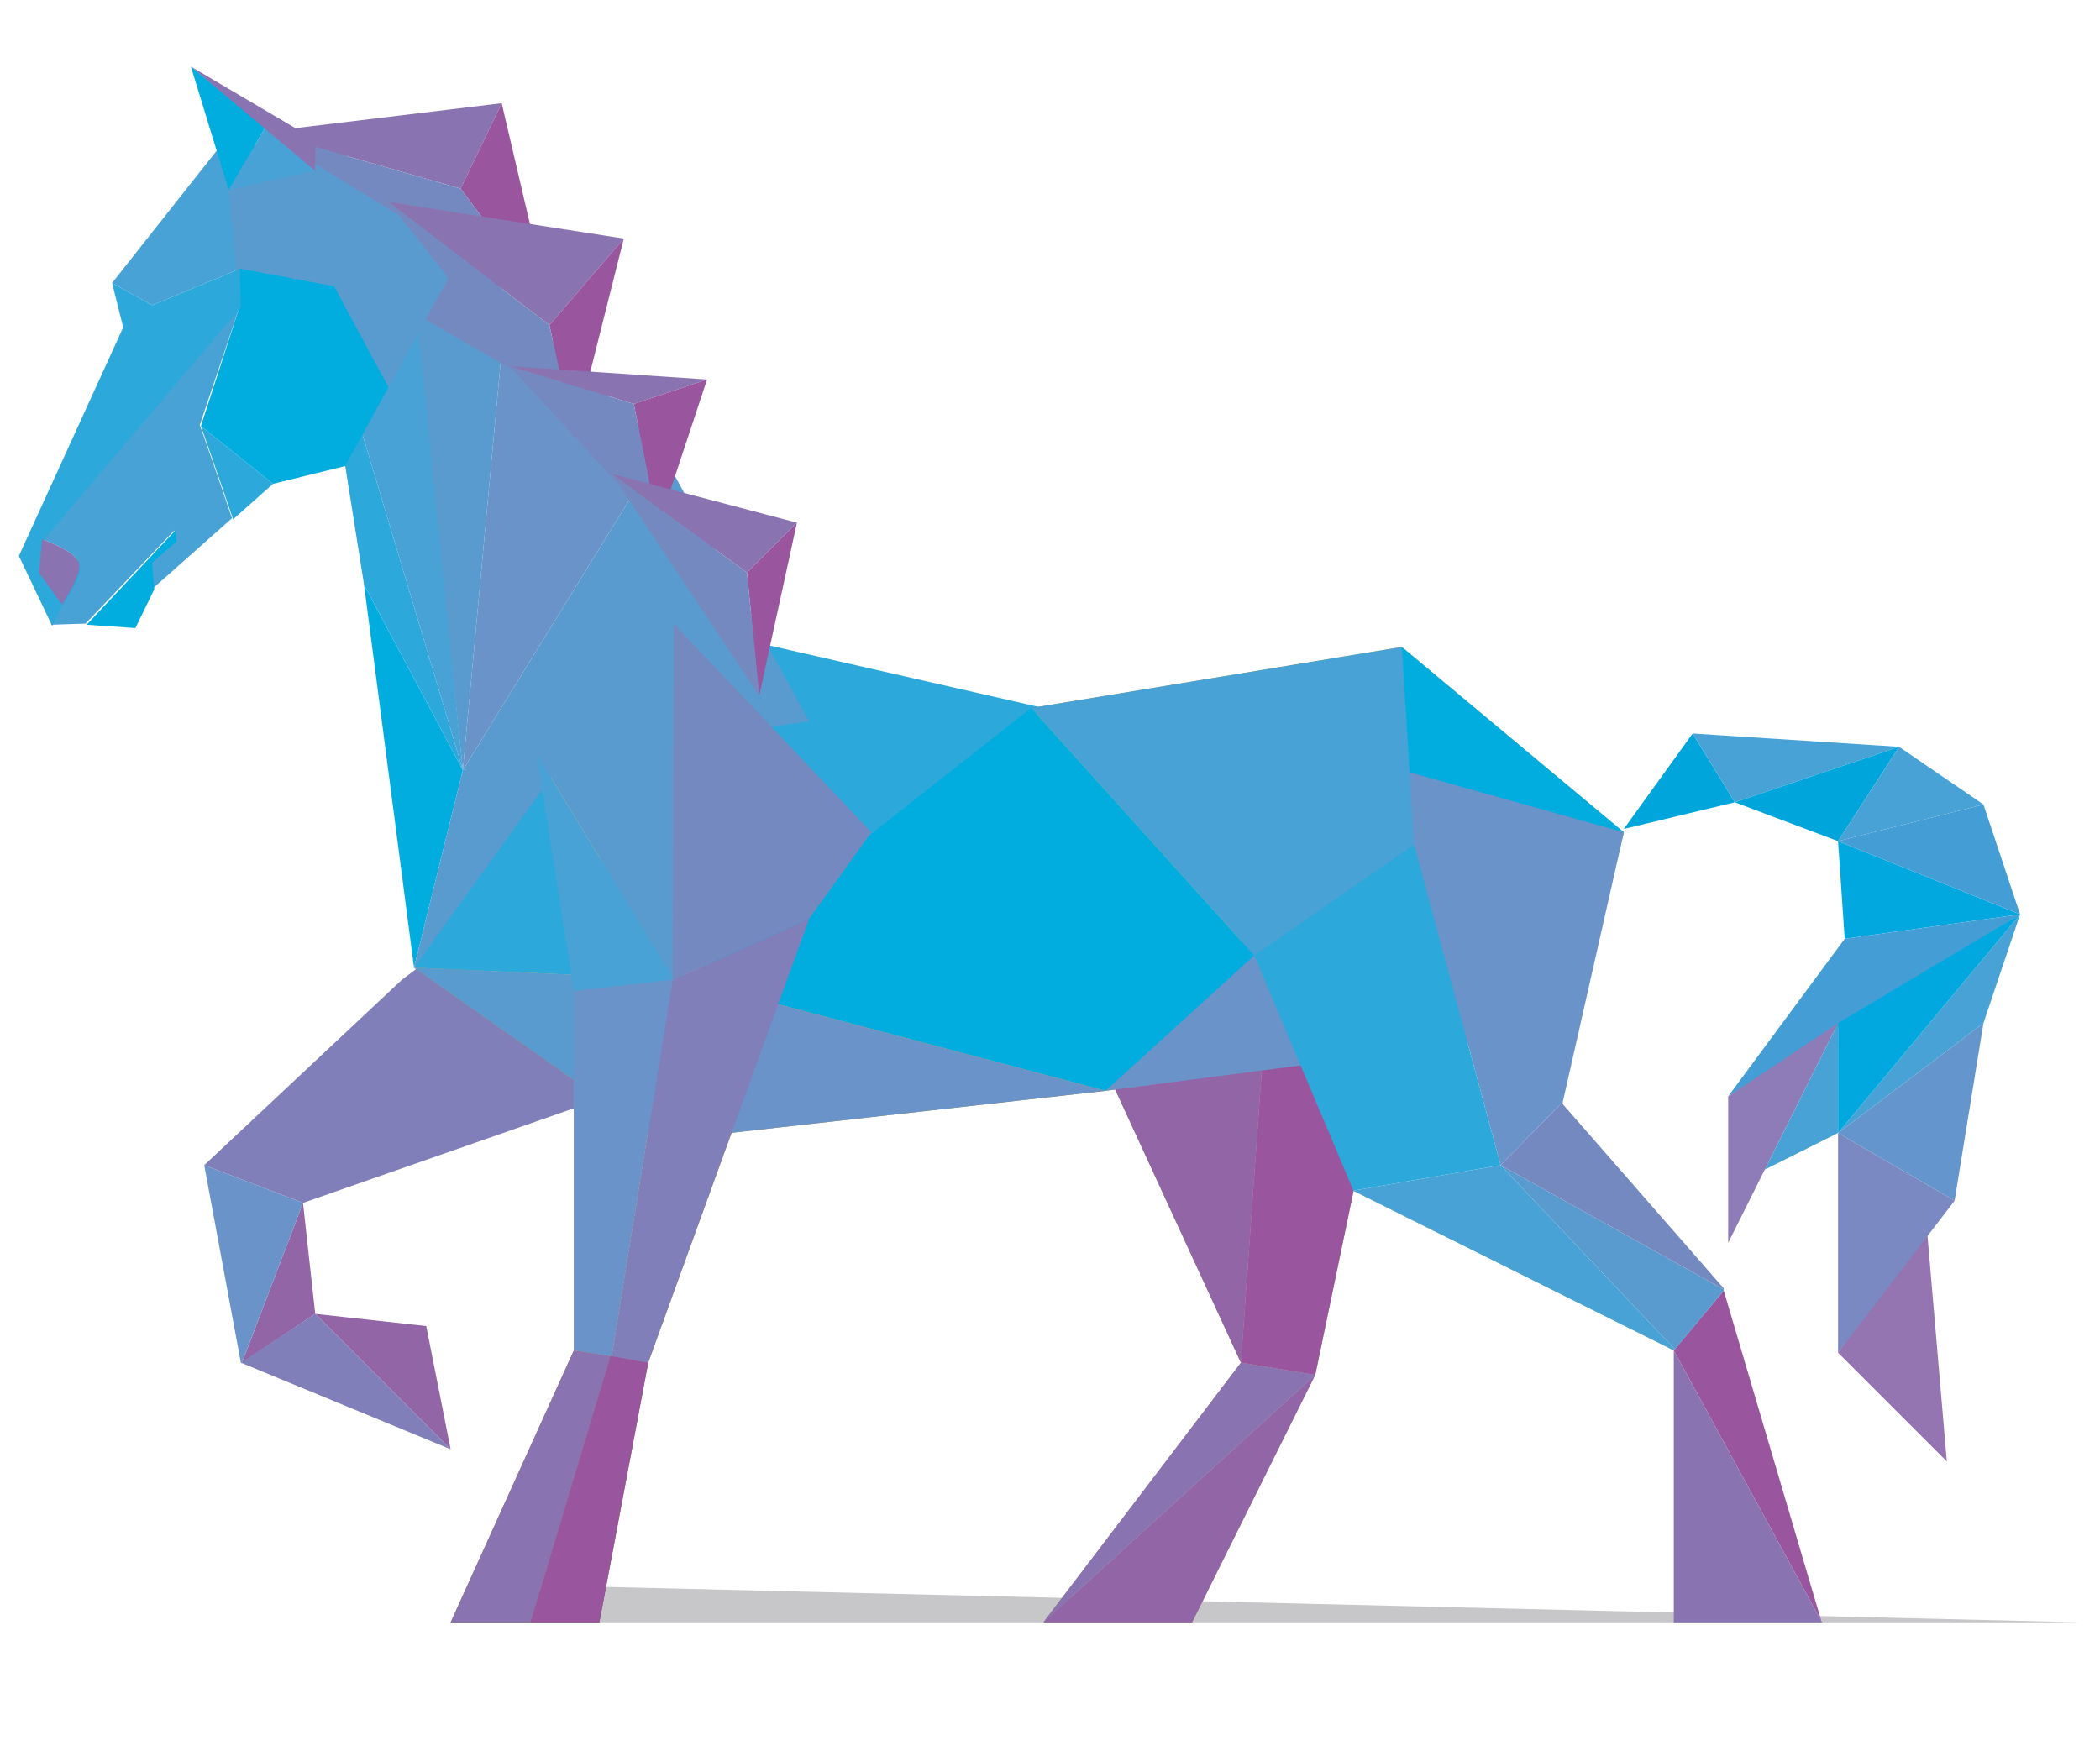 <svg xmlns="http://www.w3.org/2000/svg" xmlns:xlink="http://www.w3.org/1999/xlink" id="Isolation_Mode" x="0px" y="0px" viewBox="0 0 189.2 157.8" style="enable-background:new 0 0 189.2 157.8;" xml:space="preserve"><style type="text/css">	.st0{fill:#9265A7;}	.st1{fill:#807FB9;}	.st2{fill:#6993C9;}	.st3{fill:#BAB09F;}	.st4{fill:#B4A68D;}	.st5{fill:#9A8F79;}	.st6{fill:#D7B64E;}	.st7{fill:#C2A543;}	.st8{fill:#CDAC47;}	.st9{fill:#D8B64E;}	.st10{fill:#A88E3D;}	.st11{fill:#B19847;}	.st12{fill:#CFB14A;}	.st13{fill:#BC9F48;}	.st14{fill:#F5D054;}	.st15{fill:#E1BD53;}	.st16{fill:#937838;}	.st17{fill:#836B36;}	.st18{fill:#2DA8DA;}	.st19{fill:#00A5DC;}	.st20{fill:#48A2D5;}	.st21{fill:#00A8DF;}	.st22{fill:#449ED5;}	.st23{fill:#8D7CB7;}	.st24{fill:#9474B1;}	.st25{fill:#7B89C2;}	.st26{fill:#6495CC;}	.st27{opacity:0.3;fill:#444247;}	.st28{fill:#8A73B1;}	.st29{fill:#99569E;}	.st30{fill:#00ADDE;}	.st31{fill:#7589C1;}	.st32{fill:#5A9BCF;}</style><g id="XMLID_412_">	<polygon id="XMLID_411_" class="st0" points="38.4,119.5 40.6,130.6 28.4,118.4  "></polygon>	<polygon id="XMLID_410_" class="st1" points="18.4,105 18.4,105 36.2,88.3 40.6,85 56.2,98.3 27.3,108.4  "></polygon>	<polygon id="XMLID_409_" class="st0" points="28.4,118.4 21.8,122.8 27.3,108.4  "></polygon>	<polygon id="XMLID_408_" class="st2" points="18.4,105 27.3,108.4 21.8,122.8 21.7,122.8  "></polygon>	<polygon id="XMLID_407_" class="st1" points="28.4,118.4 28.4,118.4 40.6,130.6 21.7,122.8 21.7,122.8 28.4,118.4  "></polygon>	<g id="XMLID_402_">		<polygon id="XMLID_406_" class="st3" points="118.5,123.9 107.4,146.2 94,146.2   "></polygon>		<polygon id="XMLID_405_" class="st4" points="118.5,123.9 94,146.2 111.8,122.8   "></polygon>		<polygon id="XMLID_404_" class="st5" points="111.8,122.8 111.8,122.8 114.1,90.5 98.5,93.9   "></polygon>		<polygon id="XMLID_403_" class="st4" points="118.5,123.9 118.5,123.9 125.2,91.7 114.1,90.5 111.8,122.8   "></polygon>	</g>	<polygon id="XMLID_401_" class="st6" points="126.3,58.3 146.3,75 126.3,76.1  "></polygon>	<polygon id="XMLID_400_" class="st7" points="141.9,92.8 99.6,98.3 126.3,69.4 146.3,75  "></polygon>	<polygon id="XMLID_399_" class="st8" points="92.9,63.8 113,86.1 127.4,76.1 126.3,58.3  "></polygon>	<polygon id="XMLID_398_" class="st9" points="99.6,98.3 61.8,88.3 92.9,63.8 113,86.1  "></polygon>	<polygon id="XMLID_397_" class="st10" points="99.6,98.3 61.8,88.3 59.5,102.8  "></polygon>	<polygon id="XMLID_396_" class="st11" points="37.3,87.2 59.5,102.8 61.8,88.3  "></polygon>	<polygon id="XMLID_395_" class="st12" points="48.4,69.4 37.3,87.2 61.8,88.3  "></polygon>	<g id="XMLID_379_">		<polygon id="XMLID_386_" class="st13" points="72.9,82.8 58.4,122.8 55.1,122.3 60.6,88.3   "></polygon>		<polygon id="XMLID_385_" class="st14" points="60.6,56 60.7,56.2 60.7,88.3 60.7,88.3 48.5,68.2   "></polygon>		<polygon id="XMLID_384_" class="st15" points="60.7,88.3 60.6,88.3 51.7,89.3 48.4,68.3 48.5,68.2   "></polygon>		<polygon id="XMLID_383_" class="st8" points="55.1,122.3 55,122.2 51.7,121.7 51.7,89.4 51.7,89.3 60.6,88.3   "></polygon>		<polygon id="XMLID_382_" class="st16" points="51.7,121.7 51.7,121.7 55,122.2 47.8,146.2 40.6,146.2   "></polygon>		<polygon id="XMLID_381_" class="st17" points="58.4,122.8 58.4,122.8 54,146.2 47.8,146.2 55,122.2   "></polygon>		<polygon id="XMLID_380_" class="st18" points="60.6,88.3 72.9,82.8 94,63.8 60.7,56.2   "></polygon>	</g>	<g id="XMLID_364_">		<polygon id="XMLID_378_" class="st19" points="146.3,74.7 152.5,66.1 156.3,72.3   "></polygon>		<polygon id="XMLID_377_" class="st20" points="171.1,67.3 156.3,72.3 152.5,66.1   "></polygon>		<polygon id="XMLID_376_" class="st19" points="165.6,75.8 156.3,72.3 171.1,67.3   "></polygon>		<polygon id="XMLID_375_" class="st20" points="178.7,72.5 171.1,67.3 165.6,75.8   "></polygon>		<polygon id="XMLID_374_" class="st21" points="166.2,84.6 165.6,75.8 182,82.4   "></polygon>		<polygon id="XMLID_373_" class="st22" points="178.7,72.5 182,82.4 165.6,75.8   "></polygon>		<polygon id="XMLID_372_" class="st22" points="166.2,84.6 155.7,98.8 165.6,92.6 182,82.4   "></polygon>		<polygon id="XMLID_371_" class="st23" points="165.6,92.2 155.7,112 155.7,98.8 165.6,92.2   "></polygon>		<polygon id="XMLID_370_" class="st24" points="175.4,131.7 165.6,121.9 173.6,110.7   "></polygon>		<polygon id="XMLID_369_" class="st25" points="165.6,102.1 165.6,121.9 176.1,108.2   "></polygon>		<polygon id="XMLID_368_" class="st26" points="176.1,108.2 178.7,92.2 165.6,102.1   "></polygon>		<polygon id="XMLID_367_" class="st20" points="178.7,92.2 182,82.4 165.6,102.1   "></polygon>		<polygon id="XMLID_366_" class="st21" points="165.6,92.2 182,82.4 165.6,102.1   "></polygon>		<polygon id="XMLID_365_" class="st20" points="165.6,102.1 159,105.4 165.6,92.2   "></polygon>	</g>	<polygon id="XMLID_363_" class="st27" points="187.5,146.2 40.6,146.2 50.2,142.9  "></polygon>	<g id="XMLID_358_">		<polygon id="XMLID_362_" class="st0" points="118.5,123.9 107.4,146.2 94,146.2   "></polygon>		<polygon id="XMLID_361_" class="st28" points="118.5,123.9 94,146.2 111.8,122.8   "></polygon>		<polygon id="XMLID_360_" class="st0" points="111.8,122.8 111.8,122.8 114.1,90.5 98.5,93.9   "></polygon>		<polygon id="XMLID_359_" class="st29" points="118.5,123.9 118.5,123.9 125.2,91.7 114.1,90.5 111.8,122.8   "></polygon>	</g>	<polygon id="XMLID_357_" class="st30" points="126.3,58.3 146.3,75 126.3,76.1  "></polygon>	<polygon id="XMLID_335_" class="st2" points="141.9,92.8 99.6,98.3 126.3,69.4 146.3,75  "></polygon>	<polygon id="XMLID_333_" class="st20" points="92.9,63.8 113,86.1 127.4,76.1 126.3,58.3  "></polygon>	<polygon id="XMLID_331_" class="st30" points="99.6,98.3 61.8,88.3 92.9,63.8 113,86.1  "></polygon>	<polygon id="XMLID_328_" class="st31" points="36.4,17.1 59.5,40.5 38.4,29.3  "></polygon>	<polygon id="XMLID_319_" class="st2" points="99.6,98.3 61.8,88.3 59.5,102.8  "></polygon>	<g id="XMLID_311_">		<polygon id="XMLID_317_" class="st32" points="72.9,65 59.5,40.5 41.7,69.4   "></polygon>		<polygon id="XMLID_316_" class="st30" points="32.8,52.7 37.3,87.2 41.7,69.4   "></polygon>		<polygon id="XMLID_315_" class="st18" points="28.4,24.9 32.8,52.7 41.7,69.4   "></polygon>		<polygon id="XMLID_314_" class="st2" points="45.1,32.7 41.7,69.4 59.5,40.5   "></polygon>		<polygon id="XMLID_313_" class="st32" points="37.3,28.2 41.7,69.4 45.1,32.7   "></polygon>		<polygon id="XMLID_312_" class="st20" points="36.4,17.1 28.4,24.9 41.7,69.4   "></polygon>	</g>	<g id="XMLID_299_">		<polygon id="XMLID_310_" class="st20" points="25.1,13.1 19.9,13.1 10.1,25.5 13.7,27.5 14.7,27.1 19,25.3 19.8,25 19.8,25    21.6,24.2 28.6,21.3   "></polygon>		<path id="XMLID_309_" class="st20" d="M21.6,27.6l-17.8,21c0,0,2.9,1,3.3,2.1c0.4,1.1-1.6,3.8-1.6,3.8l-0.9,1.8l2.9-0.1l0.2,0   l8-8.4l0.1,0.9l-2.2,2l0.2,2.3l7.1-6.3c-1.1-3.3-2.9-8.4-2.9-8.4L21.6,27.6z"></path>		<polygon id="XMLID_308_" class="st30" points="15.9,48.8 15.8,47.8 7.8,56.3 12.2,56.6 13.9,53.1 13.7,50.7   "></polygon>		<polygon id="XMLID_307_" class="st32" points="20.3,13.7 29.5,12.6 41.7,22.7 31.1,42 21.6,27.6   "></polygon>		<path id="XMLID_306_" class="st18" d="M21,46.8l3.6-3.2l-6.5-5.2C18.1,38.4,19.9,43.5,21,46.8z"></path>		<polygon id="XMLID_305_" class="st30" points="30.1,25.8 21.6,24.2 21.6,27.6 18.1,38.4 24.6,43.6 31.1,42 35,34.9   "></polygon>		<path id="XMLID_302_" class="st18" d="M21.6,24.2L19.8,25l0,0L19,25.3l-4.3,1.8l-1,0.4l-3.6-2l1,4L1.7,50.1l3,6.3l0.9-1.8   c0,0,2-2.7,1.6-3.8c-0.4-1.1-3.3-2.1-3.3-2.1l17.8-21L21.6,24.2z M19.8,25C19.8,25,19.8,25,19.8,25C19.8,25,19.8,25,19.8,25z"></path>		<path id="XMLID_301_" class="st28" d="M7.1,50.7c-0.4-1.1-3.3-2.1-3.3-2.1l-0.3,3l2.1,2.9C5.5,54.5,7.5,51.8,7.1,50.7z"></path>	</g>	<polygon id="XMLID_298_" class="st32" points="37.3,87.2 59.5,102.8 61.8,88.3  "></polygon>	<polygon id="XMLID_297_" class="st18" points="48.4,69.4 37.3,87.2 61.8,88.3  "></polygon>	<g id="XMLID_286_">		<polygon id="XMLID_295_" class="st29" points="155.3,116.3 164.1,146.1 150.8,121.7   "></polygon>		<polygon id="XMLID_294_" class="st28" points="164.1,146.1 164.2,146.2 150.8,146.2 150.8,121.7   "></polygon>		<polygon id="XMLID_293_" class="st32" points="155.3,116.2 155.3,116.3 150.9,121.6 135.2,105   "></polygon>		<polygon id="XMLID_292_" class="st31" points="140.8,99.3 140.8,99.5 155.3,116.1 155.3,116.2 135.2,105   "></polygon>		<polygon id="XMLID_290_" class="st20" points="150.9,121.6 150.8,121.7 121.9,107.3 135.2,105   "></polygon>		<polygon id="XMLID_288_" class="st2" points="146.3,75 140.8,99.3 135.2,105 127.4,76.1   "></polygon>		<polygon id="XMLID_287_" class="st18" points="127.4,76.1 127.4,76.1 135.2,105 135.2,105 121.9,107.3 121.9,107.2 113,86.1   "></polygon>	</g>	<g id="XMLID_282_">		<polygon id="XMLID_285_" class="st28" points="23.7,11.9 45.2,9.3 41.5,17   "></polygon>		<polygon id="XMLID_284_" class="st29" points="49.5,27.7 41.5,17 45.2,9.3   "></polygon>		<polygon id="XMLID_283_" class="st31" points="23.7,11.9 49.5,27.7 41.5,17   "></polygon>	</g>	<path id="XMLID_281_" class="st8" d="M48.4,69.4"></path>	<g id="XMLID_277_">		<polygon id="XMLID_280_" class="st28" points="35,18.2 56.2,21.5 49.5,29.3   "></polygon>		<polygon id="XMLID_279_" class="st29" points="51.7,39.4 49.5,29.3 56.2,21.5   "></polygon>		<polygon id="XMLID_278_" class="st31" points="35,18.2 51.7,39.4 49.5,29.3   "></polygon>	</g>	<g id="XMLID_273_">		<polygon id="XMLID_276_" class="st28" points="45.9,33 63.7,34.2 57.1,36.4   "></polygon>		<polygon id="XMLID_275_" class="st29" points="59.3,47.5 57.1,36.4 63.7,34.2   "></polygon>		<polygon id="XMLID_274_" class="st31" points="45.9,33 59.3,47.5 57.1,36.4   "></polygon>	</g>	<g id="XMLID_263_">		<polygon id="XMLID_272_" class="st28" points="55.1,42.7 71.8,47.1 67.3,51.6   "></polygon>		<polygon id="XMLID_267_" class="st29" points="68.4,62.7 67.3,51.6 71.8,47.1   "></polygon>		<polygon id="XMLID_265_" class="st31" points="55.1,42.7 68.4,62.7 67.3,51.6   "></polygon>	</g>	<polygon id="XMLID_258_" class="st20" points="28.4,15.4 20.6,17.1 23.9,11.5  "></polygon>	<polygon id="XMLID_257_" class="st30" points="17.2,6 23.9,11.5 20.6,17.1  "></polygon>	<polygon id="XMLID_254_" class="st28" points="28.4,12.6 17.2,6 28.4,15.4  "></polygon>	<polygon id="XMLID_253_" class="st32" points="51.7,67.2 41.7,69.4 37.3,87.2  "></polygon>	<g id="XMLID_245_">		<polygon id="XMLID_252_" class="st1" points="72.9,82.8 58.4,122.8 55.1,122.3 60.6,88.3   "></polygon>		<polygon id="XMLID_251_" class="st32" points="60.6,56 60.7,56.2 60.7,88.3 60.7,88.3 48.5,68.2   "></polygon>		<polygon id="XMLID_250_" class="st20" points="60.7,88.3 60.6,88.3 51.7,89.3 48.4,68.3 48.5,68.2   "></polygon>		<polygon id="XMLID_249_" class="st2" points="55.1,122.3 55,122.2 51.7,121.7 51.7,89.4 51.7,89.3 60.6,88.3   "></polygon>		<polygon id="XMLID_248_" class="st28" points="51.7,121.7 51.7,121.7 55,122.2 47.8,146.2 40.6,146.2   "></polygon>		<polygon id="XMLID_247_" class="st29" points="58.4,122.8 58.4,122.8 54,146.2 47.8,146.2 55,122.2   "></polygon>		<polygon id="XMLID_246_" class="st31" points="60.6,88.3 72.9,82.8 78.5,75 60.7,56.2   "></polygon>	</g></g></svg>
